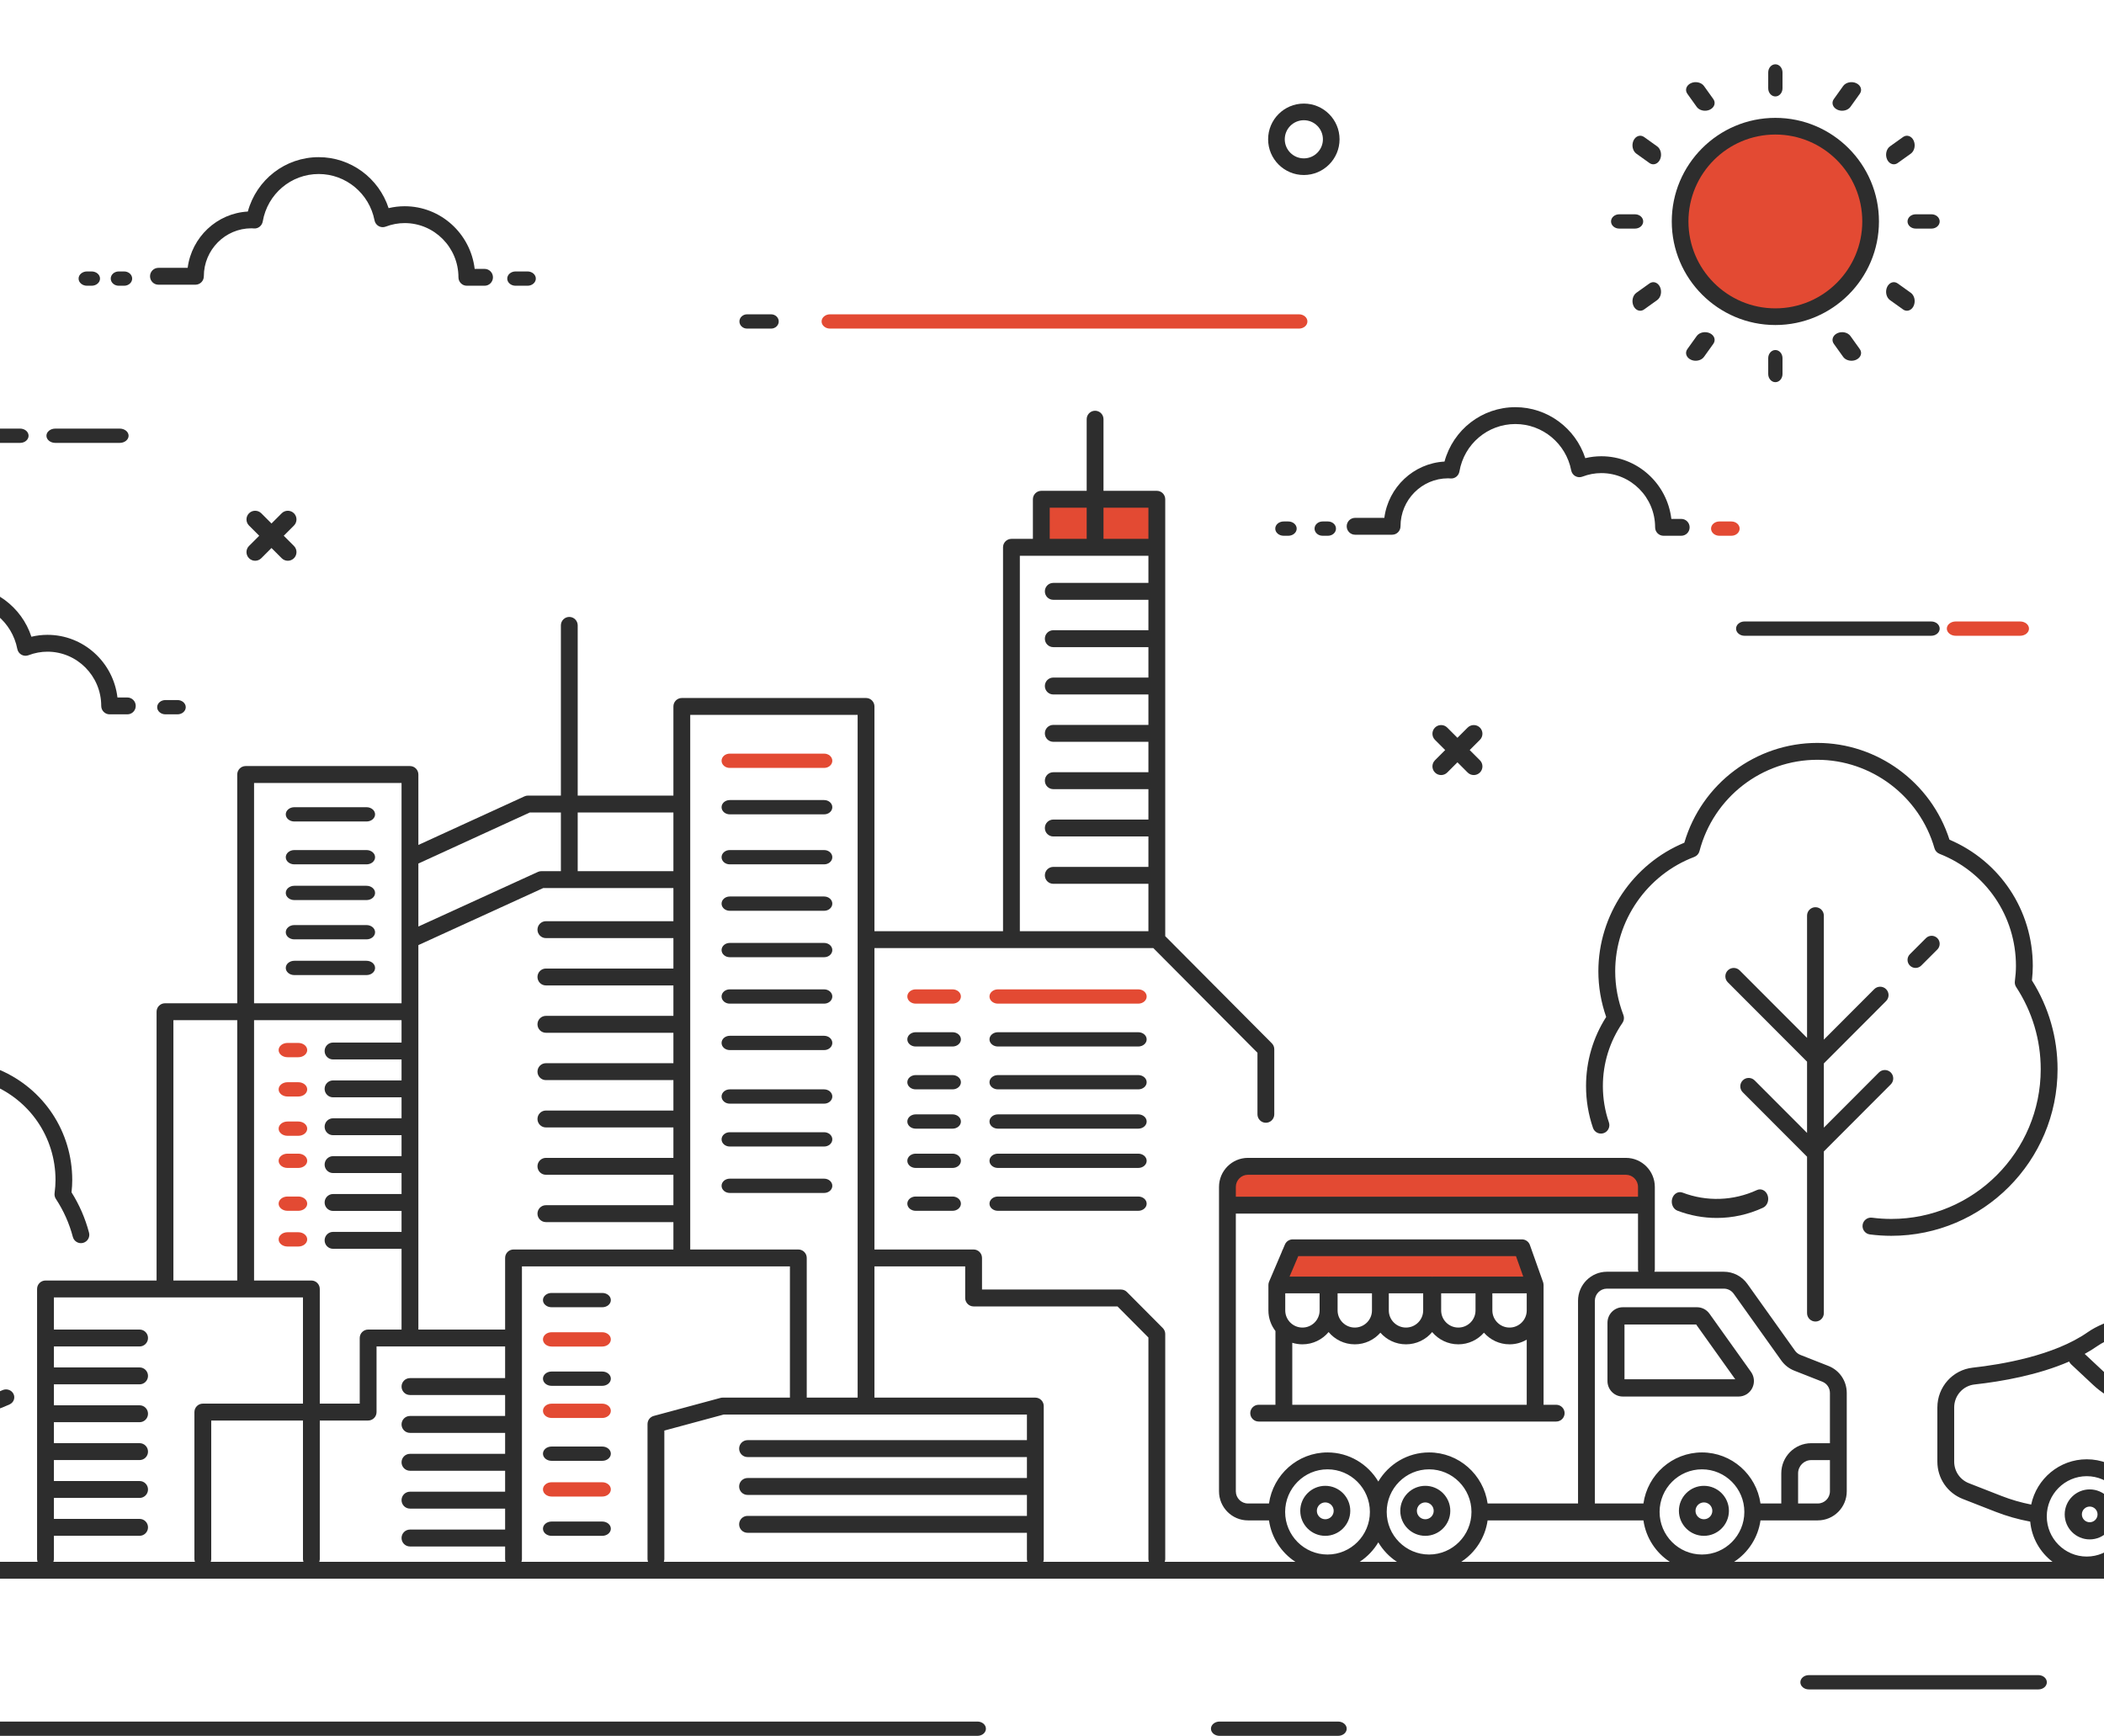 <?xml version="1.0" encoding="UTF-8"?>
<svg width="589px" height="486px" viewBox="0 0 589 486" version="1.1" xmlns="http://www.w3.org/2000/svg" xmlns:xlink="http://www.w3.org/1999/xlink">
    <title>hero-xs</title>
    <g id="Page-1" stroke="none" stroke-width="1" fill="none" fill-rule="evenodd">
        <g id="Assets" transform="translate(-385, -2614)">
            <g id="hero" transform="translate(761, 2866) scale(-1, 1) translate(-761, -2866) translate(180, 2632)">
                <rect id="Rectangle" fill="#E34A33" x="633" y="122" width="32" height="13"></rect>
                <g id="Group-2" transform="translate(414, 0)">
                    <circle id="Oval" fill="#E34A33" cx="46.5" cy="44.5" r="25.5"></circle>
                    <path d="M46,19.667 C59.417,19.667 70.331,30.582 70.331,43.999 C70.331,57.416 59.417,68.333 46,68.333 C32.583,68.333 21.669,57.416 21.669,43.999 C21.669,30.582 32.583,19.667 46,19.667 M46,73 C61.991,73 75,59.989 75,43.999 C75,28.009 61.991,15 46,15 C30.009,15 17,28.009 17,43.999 C17,59.989 30.009,73 46,73" id="Fill-33" fill="#2D2D2D" transform="translate(46, 44) scale(-1, 1) translate(-46, -44) "></path>
                    <path d="M46,9 C47.105,9 48,7.98 48,6.719 L48,2.279 C48,1.02 47.105,0 46,0 C44.895,0 44,1.02 44,2.279 L44,6.719 C44,7.98 44.895,9 46,9" id="Fill-35" fill="#2D2D2D" transform="translate(46, 4.5) scale(-1, 1) translate(-46, -4.5) "></path>
                    <path d="M65.979,11.914 C66.477,12.611 67.382,13 68.313,13 C68.769,13 69.231,12.905 69.654,12.708 C70.941,12.11 71.381,10.782 70.64,9.744 L68.022,6.087 C67.276,5.05 65.634,4.689 64.347,5.293 C63.06,5.891 62.617,7.218 63.361,8.256 L65.979,11.914 Z" id="Fill-37" fill="#2D2D2D" transform="translate(67, 9) scale(-1, 1) translate(-67, -9) "></path>
                    <path d="M79.086,25.021 L82.745,27.637 C83.086,27.884 83.458,28 83.827,28 C84.577,28 85.307,27.518 85.709,26.653 C86.309,25.368 85.952,23.722 84.913,22.98 L81.256,20.362 C80.216,19.617 78.888,20.059 78.29,21.346 C77.692,22.634 78.048,24.28 79.086,25.021" id="Fill-39" fill="#2D2D2D" transform="translate(82, 24) scale(-1, 1) translate(-82, -24) "></path>
                    <path d="M85.28,46 L89.718,46 C90.978,46 92,45.105 92,43.999 C92,42.895 90.978,42 89.718,42 L85.28,42 C84.02,42 83,42.895 83,43.999 C83,45.105 84.02,46 85.28,46" id="Fill-41" fill="#2D2D2D" transform="translate(87.5, 44) scale(-1, 1) translate(-87.5, -44) "></path>
                    <path d="M82.744,61.363 L79.085,63.98 C78.048,64.723 77.691,66.369 78.291,67.653 C78.693,68.518 79.423,69 80.174,69 C80.542,69 80.915,68.882 81.257,68.637 L84.916,66.02 C85.953,65.277 86.308,63.634 85.709,62.347 C85.11,61.06 83.783,60.616 82.744,61.363" id="Fill-43" fill="#2D2D2D" transform="translate(82, 65) scale(-1, 1) translate(-82, -65) "></path>
                    <path d="M65.98,76.086 L63.361,79.743 C62.618,80.781 63.058,82.108 64.346,82.707 C64.77,82.905 65.232,83 65.689,83 C66.617,83 67.522,82.611 68.02,81.913 L70.639,78.256 C71.382,77.217 70.942,75.891 69.654,75.291 C68.367,74.692 66.723,75.047 65.98,76.086" id="Fill-45" fill="#2D2D2D" transform="translate(67, 79) scale(-1, 1) translate(-67, -79) "></path>
                    <path d="M44,82.28 L44,86.72 C44,87.978 44.895,89 46,89 C47.105,89 48,87.978 48,86.72 L48,82.28 C48,81.022 47.105,80 46,80 C44.895,80 44,81.022 44,82.28" id="Fill-47" fill="#2D2D2D" transform="translate(46, 84.5) scale(-1, 1) translate(-46, -84.5) "></path>
                    <path d="M23.346,75.292 C22.058,75.892 21.618,77.218 22.361,78.256 L24.98,81.913 C25.478,82.611 26.383,83 27.313,83 C27.77,83 28.232,82.905 28.656,82.707 C29.942,82.108 30.382,80.782 29.639,79.745 L27.02,76.086 C26.277,75.048 24.633,74.691 23.346,75.292" id="Fill-49" fill="#2D2D2D" transform="translate(26, 79) scale(-1, 1) translate(-26, -79) "></path>
                    <path d="M10.256,61.362 C9.216,60.617 7.891,61.059 7.291,62.346 C6.692,63.633 7.047,65.277 8.084,66.02 L11.744,68.637 C12.087,68.882 12.46,69 12.828,69 C13.577,69 14.307,68.518 14.709,67.653 C15.308,66.368 14.953,64.723 13.914,63.98 L10.256,61.362 Z" id="Fill-51" fill="#2D2D2D" transform="translate(11, 65) scale(-1, 1) translate(-11, -65) "></path>
                    <path d="M0,44 C0,45.104 1.02,46 2.28,46 L6.72,46 C7.98,46 9,45.104 9,44 C9,42.896 7.98,42 6.72,42 L2.28,42 C1.02,42 0,42.896 0,44" id="Fill-53" fill="#2D2D2D" transform="translate(4.5, 44) scale(-1, 1) translate(-4.5, -44) "></path>
                    <path d="M9.173,28 C9.541,28 9.914,27.882 10.255,27.637 L13.915,25.021 C14.952,24.28 15.309,22.634 14.709,21.347 C14.111,20.06 12.783,19.616 11.745,20.363 L8.086,22.979 C7.048,23.722 6.692,25.368 7.29,26.653 C7.692,27.518 8.422,28 9.173,28" id="Fill-55" fill="#2D2D2D" transform="translate(11, 24) scale(-1, 1) translate(-11, -24) "></path>
                    <path d="M23.346,12.708 C23.769,12.905 24.231,13 24.687,13 C25.618,13 26.522,12.609 27.021,11.914 L29.639,8.254 C30.382,7.218 29.942,5.89 28.654,5.292 C27.369,4.691 25.721,5.047 24.978,6.086 L22.36,9.744 C21.619,10.782 22.059,12.11 23.346,12.708" id="Fill-57" fill="#2D2D2D" transform="translate(26, 9) scale(-1, 1) translate(-26, -9) "></path>
                </g>
                <rect id="Rectangle" fill="#E34A33" x="529" y="332" width="69" height="9"></rect>
                <rect id="Rectangle" fill="#E34A33" x="497" y="310" width="116" height="9"></rect>
                <path d="M919,179.349 C919,180.651 920.047,181.708 921.34,181.708 L931.724,181.708 C933.015,181.708 934.063,180.651 934.063,179.349 C934.063,171.946 940.037,165.92 947.378,165.92 C947.539,165.92 947.695,165.934 947.851,165.944 L948.111,165.962 C949.287,166.032 950.35,165.191 950.552,164.011 C951.88,156.308 958.47,150.717 966.222,150.717 C973.826,150.717 980.398,156.175 981.846,163.697 C981.976,164.38 982.401,164.967 983.002,165.306 C983.605,165.644 984.325,165.701 984.969,165.453 C986.7,164.793 988.489,164.457 990.284,164.457 C998.585,164.457 1005.339,171.269 1005.339,179.641 C1005.339,180.943 1006.387,182 1007.678,182 L1012.66,182 C1013.953,182 1015,180.943 1015,179.641 C1015,178.339 1013.953,177.281 1012.66,177.281 L1009.881,177.281 C1008.72,167.416 1000.375,159.74 990.284,159.74 C988.773,159.74 987.269,159.918 985.789,160.273 C983.047,151.865 975.19,146 966.222,146 C956.864,146 948.814,152.295 946.379,161.231 C937.702,161.71 930.644,168.421 929.535,176.989 L921.34,176.989 C920.047,176.989 919,178.047 919,179.349" id="Fill-9" fill="#2D2D2D" transform="translate(967, 164) scale(-1, 1) translate(-967, -164) "></path>
                <path d="M905,180 C905,181.104 906.036,182 907.315,182 L910.684,182 C911.963,182 913,181.104 913,180 C913,178.896 911.963,178 910.684,178 L907.315,178 C906.036,178 905,178.896 905,180" id="Fill-11" fill="#2D2D2D" transform="translate(909, 180) scale(-1, 1) translate(-909, -180) "></path>
                <path d="M821.34,61.708 L831.724,61.708 C833.015,61.708 834.063,60.653 834.063,59.349 C834.063,51.944 840.037,45.92 847.378,45.92 C847.525,45.92 847.669,45.932 847.812,45.943 L848.124,45.96 C849.287,46.056 850.35,45.186 850.552,44.01 C851.88,36.308 858.47,30.719 866.222,30.719 C873.826,30.719 880.398,36.177 881.846,43.697 C881.976,44.38 882.401,44.969 883.002,45.306 C883.605,45.645 884.325,45.701 884.969,45.453 C886.7,44.793 888.489,44.459 890.284,44.459 C898.585,44.459 905.339,51.269 905.339,59.641 C905.339,60.944 906.387,62 907.678,62 L912.66,62 C913.952,62 915,60.944 915,59.641 C915,58.339 913.952,57.283 912.66,57.283 L909.881,57.283 C908.72,47.416 900.374,39.742 890.284,39.742 C888.773,39.742 887.267,39.918 885.787,40.273 C883.046,31.867 875.19,26 866.222,26 C856.864,26 848.814,32.295 846.379,41.229 C837.702,41.71 830.644,48.419 829.535,56.991 L821.34,56.991 C820.047,56.991 819,58.047 819,59.349 C819,60.653 820.047,61.708 821.34,61.708" id="Fill-17" fill="#2D2D2D" transform="translate(867, 44) scale(-1, 1) translate(-867, -44) "></path>
                <path d="M809.315,62 L812.685,62 C813.963,62 815,61.105 815,59.999 C815,58.895 813.963,58 812.685,58 L809.315,58 C808.036,58 807,58.895 807,59.999 C807,61.105 808.036,62 809.315,62" id="Fill-19" fill="#2D2D2D" transform="translate(811, 60) scale(-1, 1) translate(-811, -60) "></path>
                <path d="M922.243,62 L923.757,62 C924.997,62 926,61.105 926,59.999 C926,58.895 924.997,58 923.757,58 L922.243,58 C921.003,58 920,58.895 920,59.999 C920,61.105 921.003,62 922.243,62" id="Fill-21" fill="#2D2D2D" transform="translate(923, 60) scale(-1, 1) translate(-923, -60) "></path>
                <path d="M931.346,62 L932.652,62 C933.949,62 935,61.105 935,59.999 C935,58.895 933.949,58 932.652,58 L931.346,58 C930.05,58 929,58.895 929,59.999 C929,61.105 930.05,62 931.346,62" id="Fill-23" fill="#2D2D2D" transform="translate(932, 60) scale(-1, 1) translate(-932, -60) "></path>
                <path d="M486.34,131.708 L496.724,131.708 C498.015,131.708 499.063,130.653 499.063,129.349 C499.063,121.944 505.037,115.92 512.378,115.92 C512.525,115.92 512.669,115.932 512.812,115.943 L513.123,115.96 C514.312,116.042 515.348,115.186 515.551,114.01 C516.88,106.309 523.47,100.719 531.222,100.719 C538.826,100.719 545.396,106.177 546.846,113.697 C546.978,114.38 547.401,114.969 548.004,115.308 C548.607,115.647 549.326,115.7 549.971,115.453 C551.697,114.793 553.485,114.459 555.284,114.459 C563.585,114.459 570.339,121.269 570.339,129.641 C570.339,130.944 571.387,132 572.678,132 L577.66,132 C578.952,132 580,130.944 580,129.641 C580,128.339 578.952,127.283 577.66,127.283 L574.881,127.283 C573.72,117.416 565.374,109.742 555.284,109.742 C553.77,109.742 552.265,109.918 550.787,110.273 C548.044,101.867 540.188,96 531.222,96 C521.864,96 513.814,102.293 511.379,111.229 C502.702,111.711 495.644,118.421 494.535,126.991 L486.34,126.991 C485.047,126.991 484,128.047 484,129.349 C484,130.653 485.047,131.708 486.34,131.708" id="Fill-25" fill="#2D2D2D" transform="translate(532, 114) scale(-1, 1) translate(-532, -114) "></path>
                <path d="M472.315,132 L475.685,132 C476.963,132 478,131.105 478,129.999 C478,128.895 476.963,128 475.685,128 L472.315,128 C471.036,128 470,128.895 470,129.999 C470,131.105 471.036,132 472.315,132" id="Fill-27" fill="#E34A33" transform="translate(474, 130) scale(-1, 1) translate(-474, -130) "></path>
                <path d="M585.243,128 C584.003,128 583,128.895 583,130.001 C583,131.105 584.003,132 585.243,132 L586.757,132 C587.995,132 589,131.105 589,130.001 C589,128.895 587.995,128 586.757,128 L585.243,128 Z" id="Fill-29" fill="#2D2D2D" transform="translate(586, 130) scale(-1, 1) translate(-586, -130) "></path>
                <path d="M596.346,128 C595.05,128 594,128.895 594,130.001 C594,131.105 595.05,132 596.346,132 L597.654,132 C598.95,132 600,131.105 600,130.001 C600,128.895 598.95,128 597.654,128 L596.346,128 Z" id="Fill-31" fill="#2D2D2D" transform="translate(597, 130) scale(-1, 1) translate(-597, -130) "></path>
                <path d="M555.29,185.71 C554.344,184.764 552.807,184.766 551.858,185.708 L549,188.567 L546.144,185.708 C545.195,184.764 543.66,184.763 542.71,185.71 C541.763,186.656 541.763,188.195 542.71,189.142 L545.567,191.999 L542.71,194.856 C541.763,195.803 541.763,197.342 542.71,198.288 C543.185,198.763 543.805,199 544.427,199 C545.047,199 545.669,198.763 546.144,198.29 L549,195.431 L551.858,198.29 C552.331,198.763 552.953,199 553.573,199 C554.195,199 554.815,198.763 555.29,198.288 C556.237,197.342 556.237,195.803 555.29,194.856 L552.433,191.999 L555.29,189.142 C556.237,188.195 556.237,186.656 555.29,185.71" id="Fill-61" fill="#2D2D2D" transform="translate(549, 192) scale(-1, 1) translate(-549, -192) "></path>
                <path d="M887.29,125.71 C886.344,124.764 884.807,124.764 883.858,125.708 L881,128.567 L878.144,125.708 C877.195,124.764 875.66,124.763 874.71,125.71 C873.763,126.656 873.763,128.195 874.71,129.142 L877.567,131.999 L874.71,134.856 C873.763,135.803 873.763,137.342 874.71,138.288 C875.185,138.763 875.805,139 876.427,139 C877.047,139 877.669,138.763 878.144,138.29 L881,135.431 L883.858,138.29 C884.331,138.763 884.953,139 885.573,139 C886.195,139 886.815,138.763 887.29,138.288 C888.237,137.342 888.237,135.803 887.29,134.856 L884.433,131.999 L887.29,129.142 C888.237,128.195 888.237,126.656 887.29,125.71" id="Fill-65" fill="#2D2D2D" transform="translate(881, 132) scale(-1, 1) translate(-881, -132) "></path>
                <path d="M592.001,15.659 C594.946,15.659 597.34,18.056 597.34,21.001 C597.34,23.946 594.946,26.34 592.001,26.34 C589.056,26.34 586.66,23.946 586.66,21.001 C586.66,18.056 589.056,15.659 592.001,15.659 M592.001,31 C597.514,31 602,26.514 602,21.001 C602,15.484 597.514,11 592.001,11 C586.486,11 582,15.484 582,21.001 C582,26.514 586.486,31 592.001,31" id="Fill-69" fill="#2D2D2D" transform="translate(592, 21) scale(-1, 1) translate(-592, -21) "></path>
                <path d="M1036.644,317.673 C1038.805,320.96 1040.402,324.538 1041.393,328.31 C1041.722,329.56 1043.002,330.313 1044.253,329.98 C1045.503,329.65 1046.251,328.37 1045.923,327.12 C1044.875,323.131 1043.229,319.338 1041.023,315.828 C1041.16,314.577 1041.224,313.469 1041.224,312.394 C1041.224,298.856 1033.288,286.87 1020.908,281.544 C1016.393,267.626 1003.246,258 988.54,258 C973.475,258 960.243,267.924 955.954,282.284 C943.373,287.537 934.999,300.004 934.999,313.679 C934.999,317.423 935.627,321.133 936.867,324.727 C933.679,329.761 932,335.542 932,341.527 C932,358.883 946.12,373 963.476,373 C967.483,373 971.388,372.253 975.086,370.775 C976.288,370.294 976.873,368.933 976.392,367.731 C975.912,366.531 974.55,365.948 973.348,366.425 C970.206,367.683 966.884,368.319 963.476,368.319 C948.702,368.319 936.683,356.298 936.683,341.527 C936.683,336.085 938.313,330.842 941.399,326.362 C941.836,325.727 941.933,324.916 941.655,324.194 C940.346,320.785 939.682,317.246 939.682,313.679 C939.682,301.54 947.332,290.508 958.72,286.223 C959.431,285.956 959.969,285.357 960.162,284.622 C963.533,271.705 975.202,262.681 988.54,262.681 C1001.553,262.681 1013.15,271.42 1016.741,283.933 C1016.943,284.634 1017.46,285.201 1018.139,285.468 C1029.318,289.846 1036.54,300.415 1036.54,312.394 C1036.54,313.507 1036.456,314.68 1036.278,316.09 C1036.207,316.643 1036.337,317.205 1036.644,317.673" id="Fill-73" fill="#2D2D2D" transform="translate(989, 315.5) scale(-1, 1) translate(-989, -315.5) "></path>
                <path d="M955.616,374.295 C954.345,374.135 953.186,374.993 953.02,376.201 C952.855,377.412 953.748,378.522 955.016,378.681 C956.726,378.894 958.477,379 960.222,379 C966.341,379 972.218,377.723 977.691,375.202 C978.842,374.67 979.325,373.35 978.77,372.25 C978.214,371.149 976.828,370.691 975.679,371.22 C970.838,373.448 965.638,374.58 960.222,374.58 C958.677,374.58 957.127,374.483 955.616,374.295" id="Fill-75" fill="#2D2D2D" transform="translate(966, 375) scale(-1, 1) translate(-966, -375) "></path>
                <path d="M485.84,315.189 C479.236,318.233 471.752,318.474 465.028,315.909 C463.817,315.447 462.514,316.206 462.116,317.602 C461.718,318.998 462.374,320.502 463.583,320.965 C467.128,322.316 470.832,323 474.599,323 C479.064,323 483.422,322.036 487.549,320.134 C488.731,319.587 489.308,318.038 488.835,316.674 C488.363,315.309 487.023,314.647 485.84,315.189" id="Fill-83" fill="#2D2D2D" transform="translate(475.5, 319) scale(-1, 1) translate(-475.5, -319) "></path>
                <path d="M482.739,217.089 C477.631,201.081 462.586,190 445.752,190 C428.504,190 413.363,201.429 408.517,217.942 C394.074,223.919 384.451,238.228 384.451,253.931 C384.451,258.267 385.186,262.565 386.637,266.726 C382.945,272.514 381,279.179 381,286.075 C381,290.09 381.655,294.03 382.945,297.788 C383.367,299.024 384.708,299.677 385.94,299.253 C387.171,298.83 387.824,297.485 387.402,296.251 C386.281,292.989 385.714,289.565 385.714,286.075 C385.714,279.725 387.611,273.606 391.202,268.376 C391.642,267.734 391.74,266.917 391.461,266.188 C389.938,262.214 389.165,258.09 389.165,253.931 C389.165,239.78 398.063,226.915 411.305,221.92 C412.02,221.649 412.561,221.047 412.754,220.305 C416.674,205.243 430.243,194.726 445.752,194.726 C460.882,194.726 474.368,204.914 478.546,219.503 C478.747,220.21 479.267,220.782 479.951,221.052 C492.952,226.156 501.352,238.48 501.352,252.447 C501.352,253.744 501.255,255.114 501.045,256.756 C500.973,257.314 501.104,257.883 501.413,258.354 C505.91,265.208 508.286,273.16 508.286,281.351 C508.286,304.469 489.528,323.276 466.472,323.276 C464.669,323.276 462.848,323.159 461.062,322.926 C459.789,322.754 458.588,323.672 458.421,324.965 C458.255,326.26 459.166,327.445 460.456,327.613 C462.443,327.87 464.466,328 466.472,328 C492.128,328 513,307.074 513,281.351 C513,272.526 510.523,263.948 505.825,256.492 C505.987,255.011 506.066,253.709 506.066,252.447 C506.066,236.908 496.948,223.154 482.739,217.089" id="Fill-85" fill="#2D2D2D" transform="translate(447, 259) scale(-1, 1) translate(-447, -259) "></path>
                <path d="M452.222,352 C453.52,352 454.572,350.947 454.572,349.646 L454.572,304.372 L473.312,285.599 C474.229,284.678 474.229,283.187 473.312,282.268 C472.393,281.351 470.906,281.351 469.989,282.268 L454.572,297.711 L454.572,279.736 L471.999,262.277 C472.919,261.356 472.919,259.865 471.999,258.946 C471.082,258.028 469.594,258.028 468.676,258.946 L454.572,273.076 L454.572,238.354 C454.572,237.055 453.52,236 452.222,236 C450.923,236 449.872,237.055 449.872,238.354 L449.872,272.584 L431.011,253.689 C430.094,252.774 428.607,252.774 427.688,253.689 C426.771,254.608 426.771,256.101 427.688,257.02 L449.872,279.244 L449.872,299.192 L435.193,284.485 C434.275,283.569 432.787,283.569 431.87,284.485 C430.952,285.404 430.952,286.897 431.87,287.816 L449.823,305.802 C449.837,305.817 449.858,305.821 449.872,305.833 L449.872,349.646 C449.872,350.947 450.923,352 452.222,352" id="Fill-87" fill="#2D2D2D" transform="translate(450.5, 294) scale(-1, 1) translate(-450.5, -294) "></path>
                <path d="M417.84,252.342 L422.342,247.84 C423.219,246.96 423.219,245.536 422.342,244.659 C421.464,243.781 420.041,243.781 419.16,244.657 L414.66,249.159 C413.78,250.037 413.78,251.463 414.66,252.34 C415.098,252.78 415.674,253 416.249,253 C416.825,253 417.4,252.78 417.84,252.342" id="Fill-89" fill="#2D2D2D" transform="translate(418.5, 248.5) scale(-1, 1) translate(-418.5, -248.5) "></path>
                <path d="M63.606,417.659 C63.606,415.359 65.09,413.337 67.298,412.629 C68.243,412.326 68.897,411.46 68.934,410.462 C69.007,408.5 69.788,406.674 71.136,405.318 C72.441,404.007 74.209,403.227 76.114,403.12 C77.028,403.071 77.828,402.492 78.17,401.639 C79.942,397.198 84.156,394.328 88.907,394.328 C94.482,394.328 99.265,398.329 100.276,403.839 C100.468,404.882 101.324,405.667 102.374,405.767 C108.222,406.311 112.633,411.178 112.633,417.087 C112.633,417.825 112.539,418.551 112.401,419.268 L63.501,419.268 L63.501,418.176 C63.541,418.004 63.606,417.841 63.606,417.659 L63.606,417.659 Z M220.089,418.544 L220.089,411.991 L244.079,411.991 C245.38,411.991 246.433,410.93 246.433,409.624 C246.433,408.318 245.38,407.257 244.079,407.257 L220.089,407.257 L220.089,401.39 L244.079,401.39 C245.38,401.39 246.433,400.329 246.433,399.023 C246.433,397.717 245.38,396.658 244.079,396.658 L220.089,396.658 L220.089,390.787 L244.079,390.787 C245.38,390.787 246.433,389.726 246.433,388.42 C246.433,387.114 245.38,386.055 244.079,386.055 L220.089,386.055 L220.089,380.184 L244.079,380.184 C245.38,380.184 246.433,379.125 246.433,377.817 C246.433,376.511 245.38,375.452 244.079,375.452 L220.089,375.452 L220.089,369.582 L244.079,369.582 C245.38,369.582 246.433,368.523 246.433,367.217 C246.433,365.91 245.38,364.851 244.079,364.851 L220.089,364.851 L220.089,358.979 L244.079,358.979 C245.38,358.979 246.433,357.92 246.433,356.614 C246.433,355.308 245.38,354.248 244.079,354.248 L220.089,354.248 L220.089,345.249 L289.813,345.249 L289.813,374.986 L261.781,374.986 C260.48,374.986 259.426,376.046 259.426,377.352 L259.426,418.544 C259.426,418.8 259.496,419.037 259.571,419.268 L219.944,419.268 C220.019,419.037 220.089,418.8 220.089,418.544 L220.089,418.544 Z M253.542,340.517 L271.413,340.517 L271.413,267.627 L253.542,267.627 L253.542,340.517 Z M276.124,201.212 L317.411,201.212 L317.411,245.083 L317.411,262.895 L276.124,262.895 L276.124,201.212 Z M353.312,209.48 L362.015,209.48 L362.015,225.905 L356.565,225.905 C356.228,225.905 355.895,225.977 355.59,226.116 L322.121,241.41 L322.121,223.768 L353.312,209.48 Z M366.724,225.905 L393.516,225.905 L393.516,209.48 L366.724,209.48 L366.724,225.905 Z M398.225,182.157 L445.089,182.157 L445.089,334.197 L445.089,351.292 L445.089,373.304 L430.842,373.304 L430.842,334.197 C430.842,332.889 429.787,331.83 428.488,331.83 L398.225,331.83 L398.225,182.157 Z M390.978,418.544 L390.978,382.529 L407.611,378.036 L492.481,378.036 L492.481,385.213 L414.27,385.213 C412.969,385.213 411.916,386.274 411.916,387.58 C411.916,388.886 412.969,389.945 414.27,389.945 L492.481,389.945 L492.481,395.815 L414.27,395.815 C412.969,395.815 411.916,396.875 411.916,398.181 C411.916,399.488 412.969,400.546 414.27,400.546 L492.481,400.546 L492.481,406.418 L414.27,406.418 C412.969,406.418 411.916,407.477 411.916,408.784 C411.916,410.091 412.969,411.149 414.27,411.149 L492.481,411.149 L492.481,418.544 C492.481,418.8 492.55,419.037 492.627,419.268 L390.832,419.268 C390.907,419.037 390.978,418.8 390.978,418.544 L390.978,418.544 Z M351.113,418.544 L351.113,369.505 L351.113,356.614 L351.113,336.562 L426.133,336.562 L426.133,373.304 L407.301,373.304 C407.095,373.304 406.889,373.332 406.691,373.385 L388.012,378.429 C386.983,378.706 386.268,379.644 386.268,380.715 L386.268,418.544 C386.268,418.8 386.339,419.037 386.414,419.268 L350.968,419.268 C351.043,419.037 351.113,418.8 351.113,418.544 L351.113,418.544 Z M393.516,230.637 L393.516,239.916 L357.819,239.916 C356.518,239.916 355.464,240.977 355.464,242.283 C355.464,243.589 356.518,244.648 357.819,244.648 L393.516,244.648 L393.516,253.168 L357.819,253.168 C356.518,253.168 355.464,254.227 355.464,255.533 C355.464,256.841 356.518,257.9 357.819,257.9 L393.516,257.9 L393.516,266.42 L357.819,266.42 C356.518,266.42 355.464,267.481 355.464,268.787 C355.464,270.093 356.518,271.154 357.819,271.154 L393.516,271.154 L393.516,279.674 L357.819,279.674 C356.518,279.674 355.464,280.733 355.464,282.041 C355.464,283.347 356.518,284.406 357.819,284.406 L393.516,284.406 L393.516,292.926 L357.819,292.926 C356.518,292.926 355.464,293.985 355.464,295.291 C355.464,296.597 356.518,297.658 357.819,297.658 L393.516,297.658 L393.516,306.178 L357.819,306.178 C356.518,306.178 355.464,307.239 355.464,308.545 C355.464,309.851 356.518,310.91 357.819,310.91 L393.516,310.91 L393.516,319.43 L357.819,319.43 C356.518,319.43 355.464,320.489 355.464,321.795 C355.464,323.101 356.518,324.162 357.819,324.162 L393.516,324.162 L393.516,331.83 L348.758,331.83 C347.457,331.83 346.404,332.889 346.404,334.197 L346.404,354.248 L322.121,354.248 L322.121,273.947 L322.121,246.608 L357.074,230.637 L393.516,230.637 Z M292.167,340.517 L276.124,340.517 L276.124,267.627 L317.411,267.627 L317.411,273.894 L298.23,273.894 C296.93,273.894 295.875,274.955 295.875,276.261 C295.875,277.567 296.93,278.626 298.23,278.626 L317.411,278.626 L317.411,284.495 L298.23,284.495 C296.93,284.495 295.875,285.554 295.875,286.862 C295.875,288.168 296.93,289.227 298.23,289.227 L317.411,289.227 L317.411,295.098 L298.23,295.098 C296.93,295.098 295.875,296.157 295.875,297.463 C295.875,298.771 296.93,299.83 298.23,299.83 L317.411,299.83 L317.411,305.7 L298.23,305.7 C296.93,305.7 295.875,306.758 295.875,308.065 C295.875,309.371 296.93,310.431 298.23,310.431 L317.411,310.431 L317.411,316.303 L298.23,316.303 C296.93,316.303 295.875,317.361 295.875,318.668 C295.875,319.974 296.93,321.034 298.23,321.034 L317.411,321.034 L317.411,326.902 L298.23,326.902 C296.93,326.902 295.875,327.963 295.875,329.269 C295.875,330.575 296.93,331.636 298.23,331.636 L317.411,331.636 L317.411,354.248 L308.057,354.248 C306.756,354.248 305.703,355.308 305.703,356.614 L305.703,374.986 L294.522,374.986 L294.522,342.884 C294.522,341.578 293.467,340.517 292.167,340.517 L292.167,340.517 Z M289.958,419.268 L263.989,419.268 C264.064,419.037 264.135,418.8 264.135,418.544 L264.135,379.717 L289.813,379.717 L289.813,418.544 C289.813,418.8 289.883,419.037 289.958,419.268 L289.958,419.268 Z M294.522,418.544 L294.522,379.717 L308.057,379.717 C309.358,379.717 310.412,378.658 310.412,377.352 L310.412,358.979 L346.404,358.979 L346.404,367.84 L319.765,367.84 C318.466,367.84 317.411,368.9 317.411,370.207 C317.411,371.513 318.466,372.572 319.765,372.572 L346.404,372.572 L346.404,378.441 L319.765,378.441 C318.466,378.441 317.411,379.5 317.411,380.806 C317.411,382.114 318.466,383.173 319.765,383.173 L346.404,383.173 L346.404,389.044 L319.765,389.044 C318.466,389.044 317.411,390.103 317.411,391.409 C317.411,392.715 318.466,393.776 319.765,393.776 L346.404,393.776 L346.404,399.645 L319.765,399.645 C318.466,399.645 317.411,400.704 317.411,402.01 C317.411,403.316 318.466,404.377 319.765,404.377 L346.404,404.377 L346.404,410.247 L319.765,410.247 C318.466,410.247 317.411,411.307 317.411,412.613 C317.411,413.919 318.466,414.98 319.765,414.98 L346.404,414.98 L346.404,418.544 C346.404,418.8 346.474,419.037 346.549,419.268 L294.375,419.268 C294.452,419.037 294.522,418.8 294.522,418.544 L294.522,418.544 Z M475.197,336.562 L475.197,345.405 C475.197,346.711 476.252,347.772 477.551,347.772 L517.836,347.772 L526.491,356.476 L526.491,418.544 C526.491,418.8 526.563,419.037 526.638,419.268 L497.045,419.268 C497.12,419.037 497.19,418.8 497.19,418.544 L497.19,375.671 C497.19,374.365 496.136,373.304 494.835,373.304 L449.798,373.304 L449.798,351.292 L449.798,336.562 L475.197,336.562 Z M590.847,413.823 C592.15,416.013 593.929,417.878 596.053,419.268 L585.639,419.268 C587.763,417.878 589.544,416.013 590.847,413.823 L590.847,413.823 Z M564.766,405.308 C564.766,398.732 570.087,393.381 576.628,393.381 C583.17,393.381 588.492,398.732 588.492,405.308 C588.492,411.882 583.17,417.233 576.628,417.233 C570.087,417.233 564.766,411.882 564.766,405.308 L564.766,405.308 Z M550.962,399.537 L550.962,321.788 L663.55,321.788 L663.55,337.424 C663.55,337.649 663.619,337.854 663.677,338.059 L654.855,338.059 C650.392,338.059 646.76,341.709 646.76,346.195 L646.76,402.941 L621.448,402.941 C620.301,394.877 613.401,388.65 605.064,388.65 C599.023,388.65 593.742,391.926 590.847,396.795 C587.95,391.926 582.669,388.65 576.628,388.65 C568.291,388.65 561.392,394.877 560.244,402.941 L554.347,402.941 C552.481,402.941 550.962,401.414 550.962,399.537 L550.962,399.537 Z M554.347,310.912 L660.164,310.912 C662.03,310.912 663.55,312.439 663.55,314.318 L663.55,317.056 L550.962,317.056 L550.962,314.318 C550.962,312.439 552.481,310.912 554.347,310.912 L554.347,310.912 Z M690.333,344.213 L703.666,362.915 C704.58,364.197 705.834,365.178 707.297,365.755 L715.123,368.834 C716.431,369.347 717.275,370.59 717.275,372.003 L717.275,386.065 L712.043,386.065 C707.418,386.065 703.658,389.845 703.658,394.493 L703.658,402.941 L697.838,402.941 C696.69,394.877 689.791,388.65 681.452,388.65 C673.116,388.65 666.216,394.877 665.067,402.941 L651.468,402.941 L651.468,346.195 C651.468,344.318 652.988,342.791 654.855,342.791 L687.579,342.791 C688.669,342.791 689.696,343.324 690.333,344.213 L690.333,344.213 Z M713.888,402.941 L708.366,402.941 L708.366,394.493 C708.366,392.456 710.015,390.797 712.043,390.797 L717.275,390.797 L717.275,399.537 C717.275,401.414 715.756,402.941 713.888,402.941 L713.888,402.941 Z M681.452,417.233 C674.91,417.233 669.589,411.882 669.589,405.308 C669.589,398.732 674.91,393.381 681.452,393.381 C687.994,393.381 693.317,398.732 693.317,405.308 C693.317,411.882 687.994,417.233 681.452,417.233 L681.452,417.233 Z M621.448,407.675 L665.067,407.675 C665.758,412.524 668.524,416.703 672.441,419.268 L614.074,419.268 C617.993,416.703 620.757,412.524 621.448,407.675 L621.448,407.675 Z M593.201,405.308 C593.201,398.732 598.523,393.381 605.064,393.381 C611.605,393.381 616.928,398.732 616.928,405.308 C616.928,411.882 611.605,417.233 605.064,417.233 C598.523,417.233 593.201,411.882 593.201,405.308 L593.201,405.308 Z M804.879,408.916 L884.303,408.916 C884.929,413.127 887.188,416.8 890.419,419.268 L798.763,419.268 C801.994,416.8 804.253,413.127 804.879,408.916 L804.879,408.916 Z M789.172,395.299 C795.344,395.299 800.364,400.347 800.364,406.549 C800.364,412.754 795.344,417.801 789.172,417.801 C783.001,417.801 777.98,412.754 777.98,406.549 C777.98,400.347 783.001,395.299 789.172,395.299 L789.172,395.299 Z M773.617,403.246 C770.781,402.685 767.983,401.884 765.292,400.83 L756.174,397.263 C753.675,396.285 752.06,393.911 752.06,391.216 L752.06,376.064 C752.06,372.749 754.512,369.979 757.767,369.621 C765.533,368.762 775.589,366.963 784.245,363.203 C784.371,363.487 784.552,363.75 784.791,363.974 L790.949,369.738 C795.456,373.955 801.328,376.278 807.485,376.278 L882.92,376.278 C894.677,376.278 912.327,380.107 921.8,382.387 C926.579,383.537 929.915,387.794 929.915,392.736 L929.915,398.898 C929.915,401.812 927.557,404.182 924.659,404.182 L915.715,404.182 C914.571,396.491 907.975,390.568 900.01,390.568 C892.043,390.568 885.447,396.491 884.303,404.182 L804.879,404.182 C803.735,396.491 797.139,390.568 789.172,390.568 C781.531,390.568 775.136,396.015 773.617,403.246 L773.617,403.246 Z M792.114,358.886 C797.421,355.173 808.571,352.977 824.179,352.475 L824.179,371.546 L807.485,371.546 C802.523,371.546 797.791,369.674 794.158,366.272 L788.595,361.066 C789.817,360.387 790.998,359.667 792.114,358.886 L792.114,358.886 Z M840.66,352.526 C848.002,352.768 855.313,354.833 861.786,358.488 L884.577,371.576 C884.019,371.56 883.459,371.546 882.92,371.546 L828.888,371.546 L828.888,352.382 C832.602,352.344 836.52,352.388 840.66,352.526 L840.66,352.526 Z M900.01,417.801 C893.838,417.801 888.818,412.754 888.818,406.549 C888.818,400.347 893.838,395.299 900.01,395.299 C906.181,395.299 911.2,400.347 911.2,406.549 C911.2,412.754 906.181,417.801 900.01,417.801 L900.01,417.801 Z M962.196,419.268 L999.66,419.268 L999.66,286.652 L962.196,286.652 L962.196,419.268 Z M1028.29,419.268 L1057.257,419.268 L1057.257,380.617 L1028.29,380.617 L1028.29,419.268 Z M1004.371,233.502 L1082.122,233.502 L1082.122,419.268 L1061.966,419.268 L1061.966,378.25 C1061.966,376.944 1060.913,375.885 1059.612,375.885 L1025.936,375.885 C1024.635,375.885 1023.581,376.944 1023.581,378.25 L1023.581,419.268 L1004.371,419.268 L1004.371,233.502 Z M1086.831,419.268 L1137.515,419.268 L1137.515,314.493 L1086.831,314.493 L1086.831,419.268 Z M490.499,137.601 L526.491,137.601 L526.491,143.642 L526.491,145.199 L499.854,145.199 C498.553,145.199 497.5,146.258 497.5,147.566 C497.5,148.872 498.553,149.931 499.854,149.931 L526.491,149.931 L526.491,158.451 L499.854,158.451 C498.553,158.451 497.5,159.512 497.5,160.818 C497.5,162.124 498.553,163.185 499.854,163.185 L526.491,163.185 L526.491,171.703 L499.854,171.703 C498.553,171.703 497.5,172.764 497.5,174.07 C497.5,175.376 498.553,176.435 499.854,176.435 L526.491,176.435 L526.491,184.957 L499.854,184.957 C498.553,184.957 497.5,186.016 497.5,187.322 C497.5,188.628 498.553,189.689 499.854,189.689 L526.491,189.689 L526.491,198.209 L499.854,198.209 C498.553,198.209 497.5,199.27 497.5,200.576 C497.5,201.882 498.553,202.941 499.854,202.941 L526.491,202.941 L526.491,211.461 L499.854,211.461 C498.553,211.461 497.5,212.52 497.5,213.826 C497.5,215.134 498.553,216.193 499.854,216.193 L526.491,216.193 L526.491,224.713 L499.854,224.713 C498.553,224.713 497.5,225.774 497.5,227.08 C497.5,228.386 498.553,229.447 499.854,229.447 L526.491,229.447 L526.491,242.718 L490.499,242.718 L490.499,137.601 Z M498.862,132.869 L509.208,132.869 L509.208,124.151 L498.862,124.151 L498.862,132.869 Z M513.917,132.869 L526.491,132.869 L526.491,124.151 L513.917,124.151 L513.917,132.869 Z M1142.224,419.268 L1142.224,312.128 C1142.224,310.822 1141.171,309.762 1139.87,309.762 L1086.831,309.762 L1086.831,231.135 C1086.831,229.829 1085.776,228.77 1084.477,228.77 L1002.016,228.77 C1000.715,228.77 999.662,229.829 999.662,231.135 L999.662,281.92 L959.842,281.92 C958.542,281.92 957.487,282.981 957.487,284.287 L957.487,419.268 L909.601,419.268 C912.831,416.8 915.089,413.127 915.715,408.916 L924.659,408.916 C930.153,408.916 934.624,404.421 934.624,398.898 L934.624,392.736 C934.624,385.596 929.802,379.447 922.897,377.785 C914.986,375.88 904.967,373.734 895.716,372.521 L864.107,354.37 C856.965,350.336 848.911,348.063 840.815,347.793 C822.926,347.204 799.485,347.966 789.425,355 C780.024,361.574 765.231,364.034 757.252,364.916 C751.609,365.538 747.351,370.329 747.351,376.064 L747.351,391.216 C747.351,395.876 750.144,399.982 754.465,401.674 L763.585,405.241 C766.735,406.476 770.019,407.403 773.346,408.02 C773.763,412.605 776.123,416.626 779.581,419.268 L690.464,419.268 C694.383,416.703 697.147,412.524 697.838,407.675 L713.888,407.675 C718.353,407.675 721.986,404.025 721.986,399.537 L721.986,372.003 C721.986,368.627 719.964,365.654 716.839,364.426 L709.014,361.348 C708.401,361.106 707.876,360.696 707.494,360.159 L694.159,341.457 C692.644,339.328 690.185,338.059 687.579,338.059 L668.131,338.059 C668.19,337.854 668.258,337.649 668.258,337.424 L668.258,314.318 C668.258,309.83 664.627,306.18 660.164,306.18 L554.347,306.18 C549.884,306.18 546.253,309.83 546.253,314.318 L546.253,399.537 C546.253,404.025 549.884,407.675 554.347,407.675 L560.244,407.675 C560.935,412.524 563.699,416.703 567.618,419.268 L531.056,419.268 C531.131,419.037 531.2,418.8 531.2,418.544 L531.2,355.494 C531.2,354.867 530.953,354.265 530.511,353.822 L520.474,343.732 C520.035,343.287 519.435,343.04 518.811,343.04 L479.906,343.04 L479.906,334.197 C479.906,332.889 478.853,331.83 477.551,331.83 L449.798,331.83 L449.798,247.45 L527.871,247.45 L557.018,276.75 L557.018,293.982 C557.018,295.288 558.071,296.348 559.372,296.348 C560.671,296.348 561.726,295.288 561.726,293.982 L561.726,275.768 C561.726,275.141 561.479,274.539 561.036,274.096 L531.2,244.105 L531.2,143.642 L531.2,135.234 L531.2,121.784 C531.2,120.478 530.147,119.419 528.846,119.419 L513.917,119.419 L513.917,99.365 C513.917,98.059 512.863,97 511.562,97 C510.263,97 509.208,98.059 509.208,99.365 L509.208,119.419 L496.508,119.419 C495.208,119.419 494.153,120.478 494.153,121.784 L494.153,132.869 L488.145,132.869 C486.846,132.869 485.79,133.928 485.79,135.234 L485.79,242.718 L449.798,242.718 L449.798,179.79 C449.798,178.484 448.745,177.425 447.444,177.425 L395.87,177.425 C394.571,177.425 393.516,178.484 393.516,179.79 L393.516,204.748 L366.724,204.748 L366.724,157.093 C366.724,155.786 365.67,154.726 364.369,154.726 C363.07,154.726 362.015,155.786 362.015,157.093 L362.015,204.748 L352.801,204.748 C352.463,204.748 352.131,204.82 351.824,204.96 L322.121,218.567 L322.121,198.845 C322.121,197.539 321.066,196.48 319.765,196.48 L273.768,196.48 C272.468,196.48 271.413,197.539 271.413,198.845 L271.413,262.895 L251.187,262.895 C249.888,262.895 248.833,263.954 248.833,265.26 L248.833,340.517 L217.735,340.517 C216.434,340.517 215.38,341.578 215.38,342.884 L215.38,418.544 C215.38,418.8 215.45,419.037 215.525,419.268 L175.474,419.268 C175.351,418.404 175.173,417.557 174.96,416.73 L174.96,358.834 L191.288,342.423 C192.207,341.499 192.207,339.998 191.288,339.074 C190.369,338.152 188.877,338.152 187.958,339.074 L174.96,352.14 L174.96,337.183 L190.138,321.925 C191.059,320.999 191.059,319.5 190.138,318.576 C189.221,317.654 187.73,317.654 186.809,318.575 L174.96,330.486 L174.96,300.687 C174.96,299.381 173.907,298.322 172.605,298.322 C171.304,298.322 170.251,299.381 170.251,300.687 L170.251,330.052 L154.237,313.955 C153.316,313.033 151.827,313.033 150.908,313.955 C149.987,314.879 149.987,316.378 150.908,317.304 L170.251,336.75 L170.251,353.439 L157.898,341.022 C156.979,340.102 155.489,340.102 154.568,341.022 C153.649,341.946 153.649,343.447 154.568,344.37 L170.251,360.133 L170.251,407.548 C166.78,403.406 161.906,400.492 156.29,399.554 C153.588,389.144 144.207,381.76 133.359,381.76 C123.62,381.76 114.982,387.638 111.349,396.735 C110.866,397.95 111.452,399.328 112.657,399.814 C113.864,400.305 115.237,399.715 115.72,398.499 C118.631,391.206 125.554,386.493 133.359,386.493 C142.521,386.493 150.374,393.064 152.036,402.117 C152.228,403.159 153.084,403.946 154.134,404.044 C161.787,404.757 168.141,410.257 170.251,417.452 L170.251,419.268 L117.172,419.268 C117.272,418.548 117.342,417.82 117.342,417.087 C117.342,409.298 111.933,402.792 104.507,401.302 C102.484,394.426 96.174,389.596 88.907,389.596 C82.703,389.596 77.15,393.071 74.391,398.56 C71.886,398.997 69.589,400.18 67.807,401.972 C65.981,403.809 64.793,406.164 64.382,408.728 C64.075,408.884 63.787,409.07 63.501,409.253 L63.501,369.39 L76.25,356.572 C77.169,355.65 77.169,354.149 76.25,353.226 C75.331,352.305 73.84,352.303 72.921,353.227 L63.501,362.694 L63.501,352.291 L75.341,340.387 C76.262,339.463 76.262,337.964 75.341,337.041 C74.422,336.118 72.933,336.118 72.012,337.041 L63.501,345.598 L63.501,323.268 C63.501,321.962 62.448,320.903 61.147,320.903 C59.847,320.903 58.792,321.962 58.792,323.268 L58.792,345.254 L46.994,333.392 C46.073,332.47 44.583,332.47 43.662,333.392 C42.743,334.316 42.743,335.815 43.662,336.741 L58.792,351.949 L58.792,363.72 L49.885,354.767 C48.966,353.844 47.475,353.844 46.556,354.765 C45.635,355.689 45.635,357.189 46.556,358.112 L58.792,370.413 L58.792,419.268 L2.354,419.268 C1.053,419.268 0,420.327 0,421.635 C0,422.941 1.053,424 2.354,424 L1159.646,424 C1160.947,424 1162,422.941 1162,421.635 C1162,420.327 1160.947,419.268 1159.646,419.268 L1142.224,419.268 Z" id="Fill-99" fill="#2D2D2D" transform="translate(581, 260.5) scale(-1, 1) translate(-581, -260.5) "></path>
                <path d="M876.509,327 L873.491,327 C872.115,327 871,327.895 871,329.001 C871,330.105 872.115,331 873.491,331 L876.509,331 C877.885,331 879,330.105 879,329.001 C879,327.895 877.885,327 876.509,327" id="Fill-101" fill="#E34A33" transform="translate(875, 329) scale(-1, 1) translate(-875, -329) "></path>
                <path d="M876.509,317 L873.491,317 C872.115,317 871,317.895 871,319.001 C871,320.105 872.115,321 873.491,321 L876.509,321 C877.885,321 879,320.105 879,319.001 C879,317.895 877.885,317 876.509,317" id="Fill-103" fill="#E34A33" transform="translate(875, 319) scale(-1, 1) translate(-875, -319) "></path>
                <path d="M876.509,305 L873.491,305 C872.115,305 871,305.895 871,307.001 C871,308.105 872.115,309 873.491,309 L876.509,309 C877.885,309 879,308.105 879,307.001 C879,305.895 877.885,305 876.509,305" id="Fill-105" fill="#E34A33" transform="translate(875, 307) scale(-1, 1) translate(-875, -307) "></path>
                <path d="M876.509,296 L873.491,296 C872.115,296 871,296.895 871,298.001 C871,299.105 872.115,300 873.491,300 L876.509,300 C877.885,300 879,299.105 879,298.001 C879,296.895 877.885,296 876.509,296" id="Fill-107" fill="#E34A33" transform="translate(875, 298) scale(-1, 1) translate(-875, -298) "></path>
                <path d="M876.509,285 L873.491,285 C872.115,285 871,285.895 871,287.001 C871,288.105 872.115,289 873.491,289 L876.509,289 C877.885,289 879,288.105 879,287.001 C879,285.895 877.885,285 876.509,285" id="Fill-109" fill="#E34A33" transform="translate(875, 287) scale(-1, 1) translate(-875, -287) "></path>
                <path d="M876.509,274 L873.491,274 C872.115,274 871,274.895 871,276.001 C871,277.105 872.115,278 873.491,278 L876.509,278 C877.885,278 879,277.105 879,276.001 C879,274.895 877.885,274 876.509,274" id="Fill-111" fill="#E34A33" transform="translate(875, 276) scale(-1, 1) translate(-875, -276) "></path>
                <path d="M874.607,251 L854.393,251 C853.072,251 852,251.895 852,253.001 C852,254.105 853.072,255 854.393,255 L874.607,255 C875.929,255 877,254.105 877,253.001 C877,251.895 875.929,251 874.607,251" id="Fill-113" fill="#2D2D2D" transform="translate(864.5, 253) scale(-1, 1) translate(-864.5, -253) "></path>
                <path d="M874.607,241 L854.393,241 C853.072,241 852,241.895 852,243.001 C852,244.105 853.072,245 854.393,245 L874.607,245 C875.929,245 877,244.105 877,243.001 C877,241.895 875.929,241 874.607,241" id="Fill-115" fill="#2D2D2D" transform="translate(864.5, 243) scale(-1, 1) translate(-864.5, -243) "></path>
                <path d="M874.607,230 L854.393,230 C853.072,230 852,230.895 852,232.001 C852,233.105 853.072,234 854.393,234 L874.607,234 C875.929,234 877,233.105 877,232.001 C877,230.895 875.929,230 874.607,230" id="Fill-117" fill="#2D2D2D" transform="translate(864.5, 232) scale(-1, 1) translate(-864.5, -232) "></path>
                <path d="M874.607,220 L854.393,220 C853.072,220 852,220.895 852,222.001 C852,223.105 853.072,224 854.393,224 L874.607,224 C875.929,224 877,223.105 877,222.001 C877,220.895 875.929,220 874.607,220" id="Fill-119" fill="#2D2D2D" transform="translate(864.5, 222) scale(-1, 1) translate(-864.5, -222) "></path>
                <path d="M854.393,212 L874.607,212 C875.928,212 877,211.105 877,209.999 C877,208.895 875.928,208 874.607,208 L854.393,208 C853.071,208 852,208.895 852,209.999 C852,211.105 853.071,212 854.393,212" id="Fill-121" fill="#2D2D2D" transform="translate(864.5, 210) scale(-1, 1) translate(-864.5, -210) "></path>
                <path d="M802.6,408 L788.4,408 C787.074,408 786,408.895 786,410.001 C786,411.105 787.074,412 788.4,412 L802.6,412 C803.926,412 805,411.105 805,410.001 C805,408.895 803.926,408 802.6,408" id="Fill-123" fill="#2D2D2D" transform="translate(795.5, 410) scale(-1, 1) translate(-795.5, -410) "></path>
                <path d="M802.6,397 L788.4,397 C787.074,397 786,397.895 786,399.001 C786,400.105 787.074,401 788.4,401 L802.6,401 C803.926,401 805,400.105 805,399.001 C805,397.895 803.926,397 802.6,397" id="Fill-125" fill="#E34A33" transform="translate(795.5, 399) scale(-1, 1) translate(-795.5, -399) "></path>
                <path d="M802.6,387 L788.4,387 C787.074,387 786,387.895 786,389.001 C786,390.105 787.074,391 788.4,391 L802.6,391 C803.926,391 805,390.105 805,389.001 C805,387.895 803.926,387 802.6,387" id="Fill-127" fill="#2D2D2D" transform="translate(795.5, 389) scale(-1, 1) translate(-795.5, -389) "></path>
                <path d="M802.6,375 L788.4,375 C787.074,375 786,375.895 786,377.001 C786,378.105 787.074,379 788.4,379 L802.6,379 C803.926,379 805,378.105 805,377.001 C805,375.895 803.926,375 802.6,375" id="Fill-129" fill="#E34A33" transform="translate(795.5, 377) scale(-1, 1) translate(-795.5, -377) "></path>
                <path d="M802.6,366 L788.4,366 C787.074,366 786,366.895 786,368.001 C786,369.105 787.074,370 788.4,370 L802.6,370 C803.926,370 805,369.105 805,368.001 C805,366.895 803.926,366 802.6,366" id="Fill-131" fill="#2D2D2D" transform="translate(795.5, 368) scale(-1, 1) translate(-795.5, -368) "></path>
                <path d="M802.6,355 L788.4,355 C787.074,355 786,355.895 786,357.001 C786,358.105 787.074,359 788.4,359 L802.6,359 C803.926,359 805,358.105 805,357.001 C805,355.895 803.926,355 802.6,355" id="Fill-133" fill="#E34A33" transform="translate(795.5, 357) scale(-1, 1) translate(-795.5, -357) "></path>
                <path d="M802.6,344 L788.4,344 C787.074,344 786,344.895 786,346.001 C786,347.105 787.074,348 788.4,348 L802.6,348 C803.926,348 805,347.105 805,346.001 C805,344.895 803.926,344 802.6,344" id="Fill-135" fill="#2D2D2D" transform="translate(795.5, 346) scale(-1, 1) translate(-795.5, -346) "></path>
                <path d="M726.289,316 L752.711,316 C753.976,316 755,315.105 755,313.999 C755,312.895 753.976,312 752.711,312 L726.289,312 C725.024,312 724,312.895 724,313.999 C724,315.105 725.024,316 726.289,316" id="Fill-137" fill="#2D2D2D" transform="translate(739.5, 314) scale(-1, 1) translate(-739.5, -314) "></path>
                <path d="M726.289,303 L752.711,303 C753.976,303 755,302.105 755,300.999 C755,299.895 753.976,299 752.711,299 L726.289,299 C725.024,299 724,299.895 724,300.999 C724,302.105 725.024,303 726.289,303" id="Fill-139" fill="#2D2D2D" transform="translate(739.5, 301) scale(-1, 1) translate(-739.5, -301) "></path>
                <path d="M726.289,291 L752.711,291 C753.976,291 755,290.105 755,288.999 C755,287.895 753.976,287 752.711,287 L726.289,287 C725.024,287 724,287.895 724,288.999 C724,290.105 725.024,291 726.289,291" id="Fill-141" fill="#2D2D2D" transform="translate(739.5, 289) scale(-1, 1) translate(-739.5, -289) "></path>
                <path d="M726.289,276 L752.711,276 C753.976,276 755,275.105 755,273.999 C755,272.895 753.976,272 752.711,272 L726.289,272 C725.024,272 724,272.895 724,273.999 C724,275.105 725.024,276 726.289,276" id="Fill-143" fill="#2D2D2D" transform="translate(739.5, 274) scale(-1, 1) translate(-739.5, -274) "></path>
                <path d="M726.289,263 L752.711,263 C753.976,263 755,262.105 755,260.999 C755,259.895 753.976,259 752.711,259 L726.289,259 C725.024,259 724,259.895 724,260.999 C724,262.105 725.024,263 726.289,263" id="Fill-145" fill="#2D2D2D" transform="translate(739.5, 261) scale(-1, 1) translate(-739.5, -261) "></path>
                <path d="M726.289,250 L752.711,250 C753.976,250 755,249.105 755,247.999 C755,246.895 753.976,246 752.711,246 L726.289,246 C725.024,246 724,246.895 724,247.999 C724,249.105 725.024,250 726.289,250" id="Fill-147" fill="#2D2D2D" transform="translate(739.5, 248) scale(-1, 1) translate(-739.5, -248) "></path>
                <path d="M726.289,237 L752.711,237 C753.976,237 755,236.105 755,234.999 C755,233.895 753.976,233 752.711,233 L726.289,233 C725.024,233 724,233.895 724,234.999 C724,236.105 725.024,237 726.289,237" id="Fill-149" fill="#2D2D2D" transform="translate(739.5, 235) scale(-1, 1) translate(-739.5, -235) "></path>
                <path d="M726.289,224 L752.711,224 C753.976,224 755,223.105 755,221.999 C755,220.895 753.976,220 752.711,220 L726.289,220 C725.024,220 724,220.895 724,221.999 C724,223.105 725.024,224 726.289,224" id="Fill-151" fill="#2D2D2D" transform="translate(739.5, 222) scale(-1, 1) translate(-739.5, -222) "></path>
                <path d="M726.289,210 L752.711,210 C753.976,210 755,209.105 755,207.999 C755,206.895 753.976,206 752.711,206 L726.289,206 C725.024,206 724,206.895 724,207.999 C724,209.105 725.024,210 726.289,210" id="Fill-153" fill="#2D2D2D" transform="translate(739.5, 208) scale(-1, 1) translate(-739.5, -208) "></path>
                <path d="M726.289,197 L752.711,197 C753.976,197 755,196.105 755,194.999 C755,193.895 753.976,193 752.711,193 L726.289,193 C725.024,193 724,193.895 724,194.999 C724,196.105 725.024,197 726.289,197" id="Fill-155" fill="#E34A33" transform="translate(739.5, 195) scale(-1, 1) translate(-739.5, -195) "></path>
                <path d="M700.659,317 L690.341,317 C689.047,317 688,317.895 688,319.001 C688,320.105 689.047,321 690.341,321 L700.659,321 C701.953,321 703,320.105 703,319.001 C703,317.895 701.953,317 700.659,317" id="Fill-157" fill="#2D2D2D" transform="translate(695.5, 319) scale(-1, 1) translate(-695.5, -319) "></path>
                <path d="M677.646,317 L638.354,317 C637.055,317 636,317.895 636,319.001 C636,320.105 637.055,321 638.354,321 L677.646,321 C678.947,321 680,320.105 680,319.001 C680,317.895 678.947,317 677.646,317" id="Fill-159" fill="#2D2D2D" transform="translate(658, 319) scale(-1, 1) translate(-658, -319) "></path>
                <path d="M700.659,305 L690.341,305 C689.047,305 688,305.895 688,307.001 C688,308.105 689.047,309 690.341,309 L700.659,309 C701.953,309 703,308.105 703,307.001 C703,305.895 701.953,305 700.659,305" id="Fill-161" fill="#2D2D2D" transform="translate(695.5, 307) scale(-1, 1) translate(-695.5, -307) "></path>
                <path d="M677.646,305 L638.354,305 C637.055,305 636,305.895 636,307.001 C636,308.105 637.055,309 638.354,309 L677.646,309 C678.947,309 680,308.105 680,307.001 C680,305.895 678.947,305 677.646,305" id="Fill-163" fill="#2D2D2D" transform="translate(658, 307) scale(-1, 1) translate(-658, -307) "></path>
                <path d="M700.659,294 L690.341,294 C689.047,294 688,294.895 688,296.001 C688,297.105 689.047,298 690.341,298 L700.659,298 C701.953,298 703,297.105 703,296.001 C703,294.895 701.953,294 700.659,294" id="Fill-165" fill="#2D2D2D" transform="translate(695.5, 296) scale(-1, 1) translate(-695.5, -296) "></path>
                <path d="M677.646,294 L638.354,294 C637.055,294 636,294.895 636,296.001 C636,297.105 637.055,298 638.354,298 L677.646,298 C678.947,298 680,297.105 680,296.001 C680,294.895 678.947,294 677.646,294" id="Fill-167" fill="#2D2D2D" transform="translate(658, 296) scale(-1, 1) translate(-658, -296) "></path>
                <path d="M700.659,283 L690.341,283 C689.047,283 688,283.895 688,285.001 C688,286.105 689.047,287 690.341,287 L700.659,287 C701.953,287 703,286.105 703,285.001 C703,283.895 701.953,283 700.659,283" id="Fill-169" fill="#2D2D2D" transform="translate(695.5, 285) scale(-1, 1) translate(-695.5, -285) "></path>
                <path d="M677.646,283 L638.354,283 C637.055,283 636,283.895 636,285.001 C636,286.105 637.055,287 638.354,287 L677.646,287 C678.947,287 680,286.105 680,285.001 C680,283.895 678.947,283 677.646,283" id="Fill-171" fill="#2D2D2D" transform="translate(658, 285) scale(-1, 1) translate(-658, -285) "></path>
                <path d="M700.659,271 L690.341,271 C689.047,271 688,271.895 688,273.001 C688,274.105 689.047,275 690.341,275 L700.659,275 C701.953,275 703,274.105 703,273.001 C703,271.895 701.953,271 700.659,271" id="Fill-173" fill="#2D2D2D" transform="translate(695.5, 273) scale(-1, 1) translate(-695.5, -273) "></path>
                <path d="M677.646,271 L638.354,271 C637.055,271 636,271.895 636,273.001 C636,274.105 637.055,275 638.354,275 L677.646,275 C678.947,275 680,274.105 680,273.001 C680,271.895 678.947,271 677.646,271" id="Fill-175" fill="#2D2D2D" transform="translate(658, 273) scale(-1, 1) translate(-658, -273) "></path>
                <path d="M700.659,259 L690.341,259 C689.047,259 688,259.895 688,261.001 C688,262.105 689.047,263 690.341,263 L700.659,263 C701.953,263 703,262.105 703,261.001 C703,259.895 701.953,259 700.659,259" id="Fill-177" fill="#E34A33" transform="translate(695.5, 261) scale(-1, 1) translate(-695.5, -261) "></path>
                <path d="M677.646,259 L638.354,259 C637.055,259 636,259.895 636,261.001 C636,262.105 637.055,263 638.354,263 L677.646,263 C678.947,263 680,262.105 680,261.001 C680,259.895 678.947,259 677.646,259" id="Fill-179" fill="#E34A33" transform="translate(658, 261) scale(-1, 1) translate(-658, -261) "></path>
                <path d="M480,407.357 C478.701,407.357 477.644,406.3 477.644,405.001 C477.644,403.7 478.701,402.643 480,402.643 C481.299,402.643 482.356,403.7 482.356,405.001 C482.356,406.3 481.299,407.357 480,407.357 M480,398 C476.141,398 473,401.141 473,405.001 C473,408.861 476.141,412 480,412 C483.859,412 487,408.861 487,405.001 C487,401.141 483.859,398 480,398" id="Fill-181" fill="#2D2D2D" transform="translate(480, 405) scale(-1, 1) translate(-480, -405) "></path>
                <path d="M586,402.643 C587.299,402.643 588.356,403.7 588.356,405.001 C588.356,406.3 587.299,407.357 586,407.357 C584.701,407.357 583.644,406.3 583.644,405.001 C583.644,403.7 584.701,402.643 586,402.643 M586,412 C589.859,412 593,408.861 593,405.001 C593,401.141 589.859,398 586,398 C582.141,398 579,401.141 579,405.001 C579,408.861 582.141,412 586,412" id="Fill-183" fill="#2D2D2D" transform="translate(586, 405) scale(-1, 1) translate(-586, -405) "></path>
                <path d="M558,407.357 C556.701,407.357 555.644,406.3 555.644,405.001 C555.644,403.7 556.701,402.643 558,402.643 C559.299,402.643 560.356,403.7 560.356,405.001 C560.356,406.3 559.299,407.357 558,407.357 M558,398 C554.141,398 551,401.141 551,405.001 C551,408.861 554.141,412 558,412 C561.859,412 565,408.861 565,405.001 C565,401.141 561.859,398 558,398" id="Fill-185" fill="#2D2D2D" transform="translate(558, 405) scale(-1, 1) translate(-558, -405) "></path>
                <path d="M470.765,352.831 L490.829,352.831 L501.77,368.167 L470.765,368.167 L470.765,352.831 Z M470.283,373 L502.714,373 C504.331,373 505.792,372.092 506.528,370.632 C507.264,369.171 507.132,367.438 506.184,366.11 L494.544,349.794 C493.739,348.669 492.444,348 491.076,348 L470.283,348 C467.922,348 466,349.948 466,352.343 L466,368.657 C466,371.052 467.922,373 470.283,373 L470.283,373 Z" id="Fill-187" fill="#2D2D2D" transform="translate(486.5, 360.5) scale(-1, 1) translate(-486.5, -360.5) "></path>
                <path d="M530.765,357.95 C531.663,358.23 532.618,358.382 533.606,358.382 C536.549,358.382 539.186,357.045 540.933,354.948 C542.683,357.045 545.317,358.382 548.261,358.382 C551.12,358.382 553.681,357.116 555.429,355.123 C557.175,357.116 559.738,358.382 562.596,358.382 C565.539,358.382 568.176,357.045 569.925,354.948 C571.673,357.045 574.307,358.382 577.251,358.382 C580.11,358.382 582.671,357.116 584.419,355.123 C586.165,357.116 588.728,358.382 591.586,358.382 C593.342,358.382 594.983,357.898 596.397,357.069 L596.397,375.306 L530.765,375.306 L530.765,357.95 Z M528.796,348.897 L528.796,344.107 L538.416,344.107 L538.416,348.897 C538.416,351.538 536.258,353.689 533.606,353.689 C530.954,353.689 528.796,351.538 528.796,348.897 L528.796,348.897 Z M553.072,348.897 C553.072,351.538 550.914,353.689 548.261,353.689 C545.609,353.689 543.451,351.538 543.451,348.897 L543.451,344.107 L553.072,344.107 L553.072,348.897 Z M557.786,344.107 L567.407,344.107 L567.407,348.897 C567.407,351.538 565.25,353.689 562.596,353.689 C559.944,353.689 557.786,351.538 557.786,348.897 L557.786,344.107 Z M582.062,348.897 C582.062,351.538 579.904,353.689 577.251,353.689 C574.599,353.689 572.442,351.538 572.442,348.897 L572.442,344.107 L582.062,344.107 L582.062,348.897 Z M532.44,333.693 L593.389,333.693 L595.421,339.415 L584.419,339.415 L570.084,339.415 C570.028,339.415 569.979,339.442 569.925,339.446 C569.867,339.442 569.822,339.415 569.764,339.415 L555.429,339.415 L541.094,339.415 C541.038,339.415 540.989,339.442 540.933,339.446 C540.877,339.442 540.83,339.415 540.773,339.415 L530.001,339.415 L532.44,333.693 Z M586.776,344.107 L596.397,344.107 L596.397,348.897 C596.397,351.538 594.24,353.689 591.586,353.689 C588.934,353.689 586.776,351.538 586.776,348.897 L586.776,344.107 Z M604.643,380 C605.946,380 607,378.948 607,377.653 C607,376.358 605.946,375.306 604.643,375.306 L601.111,375.306 L601.111,348.897 L601.111,341.76 C601.111,341.743 601.101,341.725 601.101,341.706 C601.094,341.464 601.062,341.219 600.977,340.978 L597.279,330.563 C596.946,329.626 596.055,329 595.057,329 L530.881,329 C529.934,329 529.081,329.562 528.71,330.429 L524.269,340.844 C524.267,340.849 524.267,340.854 524.264,340.859 C524.142,341.153 524.082,341.461 524.082,341.76 L524.082,348.897 C524.082,351.06 524.822,353.053 526.052,354.65 L526.052,375.306 L521.357,375.306 C520.054,375.306 519,376.358 519,377.653 C519,378.948 520.054,380 521.357,380 L604.643,380 Z" id="Fill-189" fill="#2D2D2D" transform="translate(563, 354.5) scale(-1, 1) translate(-563, -354.5) "></path>
                <path d="M371.999,403.804 C373.209,403.804 374.193,404.79 374.193,405.998 C374.193,407.21 373.209,408.196 371.999,408.196 C370.789,408.196 369.805,407.21 369.805,405.998 C369.805,404.79 370.789,403.804 371.999,403.804 M371.999,413 C375.859,413 379,409.859 379,405.998 C379,402.138 375.859,399 371.999,399 C368.141,399 365,402.138 365,405.998 C365,409.859 368.141,413 371.999,413" id="Fill-191" fill="#2D2D2D" transform="translate(372, 406) scale(-1, 1) translate(-372, -406) "></path>
                <path d="M741.141,74 L747.859,74 C749.041,74 750,73.105 750,71.999 C750,70.895 749.041,70 747.859,70 L741.141,70 C739.958,70 739,70.895 739,71.999 C739,73.105 739.958,74 741.141,74" id="Fill-223" fill="#2D2D2D" transform="translate(744.5, 72) scale(-1, 1) translate(-744.5, -72) "></path>
                <path d="M593.36,74 L724.64,74 C725.942,74 727,73.105 727,71.999 C727,70.895 725.942,70 724.64,70 L593.36,70 C592.056,70 591,70.895 591,71.999 C591,73.105 592.056,74 593.36,74" id="Fill-225" fill="#E34A33" transform="translate(659, 72) scale(-1, 1) translate(-659, -72) "></path>
                <path d="M923.482,106 L941.518,106 C942.89,106 944,105.105 944,103.999 C944,102.895 942.89,102 941.518,102 L923.482,102 C922.11,102 921,102.895 921,103.999 C921,105.105 922.11,106 923.482,106" id="Fill-235" fill="#2D2D2D" transform="translate(932.5, 104) scale(-1, 1) translate(-932.5, -104) "></path>
                <path d="M951.364,106 L1003.635,106 C1004.941,106 1006,105.105 1006,103.999 C1006,102.895 1004.941,102 1003.635,102 L951.364,102 C950.057,102 949,102.895 949,103.999 C949,105.105 950.057,106 951.364,106" id="Fill-237" fill="#2D2D2D" transform="translate(977.5, 104) scale(-1, 1) translate(-977.5, -104) "></path>
                <path d="M391.482,160 L409.518,160 C410.888,160 412,159.105 412,157.999 C412,156.895 410.888,156 409.518,156 L391.482,156 C390.11,156 389,156.895 389,157.999 C389,159.105 390.11,160 391.482,160" id="Fill-239" fill="#E34A33" transform="translate(400.5, 158) scale(-1, 1) translate(-400.5, -158) "></path>
                <path d="M414,158 C414,159.104 415.057,160 416.364,160 L468.636,160 C469.941,160 471,159.104 471,158 C471,156.896 469.941,156 468.636,156 L416.364,156 C415.057,156 414,156.896 414,158" id="Fill-241" fill="#2D2D2D" transform="translate(442.5, 158) scale(-1, 1) translate(-442.5, -158) "></path>
                <path d="M450.641,451 L386.359,451 C385.057,451 384,451.895 384,453.001 C384,454.105 385.057,455 386.359,455 L450.641,455 C451.945,455 453,454.105 453,453.001 C453,451.895 451.945,451 450.641,451" id="Fill-243" fill="#2D2D2D" transform="translate(418.5, 453) scale(-1, 1) translate(-418.5, -453) "></path>
                <path d="M615.589,464 L582.411,464 C581.081,464 580,464.895 580,466.001 C580,467.105 581.081,468 582.411,468 L615.589,468 C616.921,468 618,467.105 618,466.001 C618,464.895 616.921,464 615.589,464" id="Fill-247" fill="#2D2D2D" transform="translate(599, 466) scale(-1, 1) translate(-599, -466) "></path>
                <path d="M1075.64,464 L683.36,464 C682.056,464 681,464.895 681,466.001 C681,467.105 682.056,468 683.36,468 L1075.64,468 C1076.944,468 1078,467.105 1078,466.001 C1078,464.895 1076.944,464 1075.64,464" id="Fill-249" fill="#2D2D2D" transform="translate(879.5, 466) scale(-1, 1) translate(-879.5, -466) "></path>
            </g>
        </g>
    </g>
</svg>